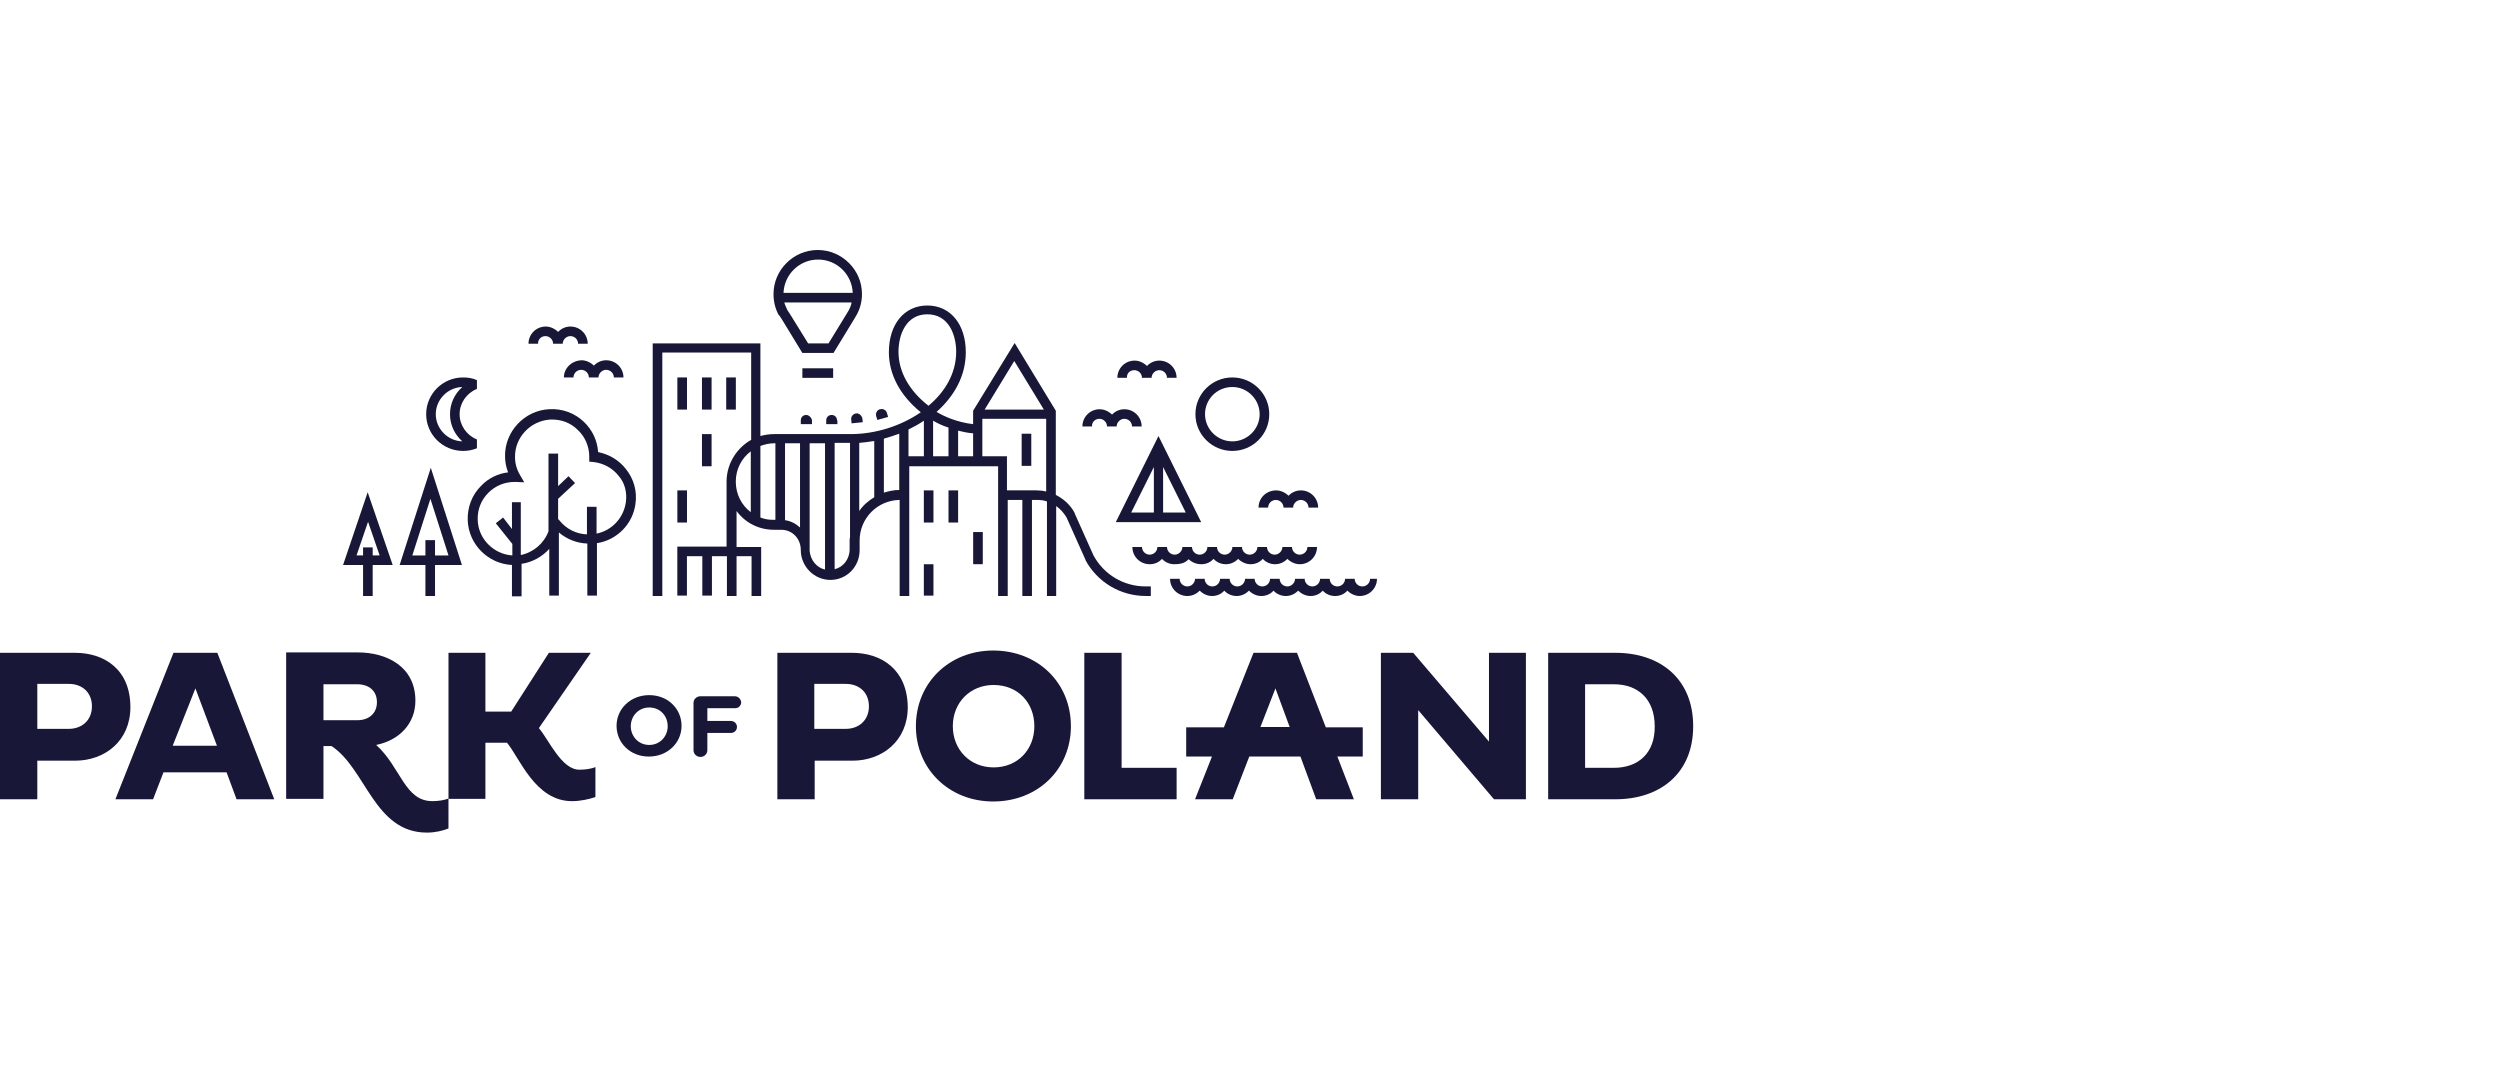 <?xml version="1.0"?>
<svg xmlns="http://www.w3.org/2000/svg" width="220" height="96" viewBox="0 0 220 96" fill="none">
<g clip-path="url(#clip0_1239_6553)">
<path d="M6.6 57.447H0V70.336H3.283V66.941H6.6C9.241 66.941 11.475 65.194 11.475 62.227C11.475 58.93 9.207 57.447 6.6 57.447ZM6.059 64.139H3.283V60.183H6.059C7.21 60.183 8.09 60.908 8.09 62.161C8.09 63.38 7.21 64.139 6.059 64.139Z" fill="#181738"/>
<path d="M15.266 57.447L10.155 70.336H13.472L14.386 67.963H19.937L20.817 70.336H24.134L19.125 57.447H15.266ZM15.198 65.622L17.195 60.578L19.091 65.622H15.198Z" fill="#181738"/>
<path d="M74.975 57.447H68.408V70.336H71.692V66.941H75.009C77.649 66.941 79.883 65.194 79.883 62.227C79.849 58.93 77.582 57.447 74.975 57.447ZM74.433 64.139H71.658V60.183H74.433C75.584 60.183 76.465 60.908 76.465 62.161C76.465 63.38 75.584 64.139 74.433 64.139Z" fill="#181738"/>
<path d="M87.402 57.246C83.543 57.246 80.599 60.081 80.599 63.905C80.599 67.663 83.509 70.531 87.402 70.531C91.328 70.531 94.24 67.696 94.24 63.905C94.24 60.081 91.328 57.246 87.402 57.246ZM87.436 67.531C85.337 67.531 83.848 65.949 83.848 63.905C83.848 61.828 85.371 60.279 87.436 60.279C89.568 60.279 91.023 61.828 91.023 63.905C91.023 65.949 89.568 67.531 87.436 67.531Z" fill="#181738"/>
<path d="M98.702 57.447H95.419V70.336H103.542V67.567H98.702V57.447Z" fill="#181738"/>
<path d="M131.03 65.26L124.362 57.447H121.519V70.336H124.802V62.49L131.471 70.336H134.28V57.447H131.03V65.26Z" fill="#181738"/>
<path d="M142.162 57.447H136.239V70.336H142.162C146.088 70.336 149 68.062 149 63.908C149 59.721 146.088 57.447 142.162 57.447ZM142.026 67.567H139.488V60.216H142.026C144.159 60.216 145.614 61.534 145.614 63.908C145.649 66.249 144.193 67.567 142.026 67.567Z" fill="#181738"/>
<path d="M57.133 61.171C55.475 61.171 54.256 62.391 54.256 63.874C54.256 65.358 55.441 66.577 57.1 66.577C58.758 66.577 59.977 65.358 59.977 63.874C59.977 62.391 58.792 61.171 57.133 61.171ZM58.758 63.907C58.758 64.797 58.081 65.555 57.133 65.555C56.186 65.555 55.509 64.797 55.509 63.907C55.509 63.017 56.186 62.259 57.133 62.259C58.081 62.259 58.758 62.984 58.758 63.907Z" fill="#181738"/>
<path d="M64.65 61.27H61.638C61.3 61.27 61.029 61.533 61.029 61.863V66.017C61.029 66.346 61.3 66.61 61.638 66.61C61.977 66.61 62.247 66.346 62.247 66.017V64.5H64.312C64.617 64.5 64.854 64.269 64.854 63.973C64.854 63.676 64.617 63.445 64.312 63.445H62.247V62.324H64.684C64.989 62.324 65.226 62.094 65.226 61.797C65.192 61.5 64.955 61.27 64.65 61.27Z" fill="#181738"/>
<path d="M47.421 64.073L51.991 57.447H48.301L44.984 62.622H42.716V57.447H39.467V70.303H42.716V65.359H44.612C45.729 66.677 47.083 70.501 50.332 70.501C51.077 70.501 51.821 70.336 52.397 70.138V67.501C52.025 67.666 51.449 67.732 51.009 67.732C49.418 67.765 48.301 65.095 47.421 64.073Z" fill="#181738"/>
<path d="M33.102 65.554C35.099 65.159 36.555 63.708 36.555 61.664C36.555 58.665 34.05 57.412 31.478 57.412H25.182V70.302H28.465V65.653H29.176C32.222 67.664 32.933 73.269 37.57 73.269C38.315 73.269 38.958 73.104 39.466 72.906V70.269C39.06 70.433 38.518 70.499 38.078 70.499C35.607 70.532 35.269 67.499 33.102 65.554ZM31.444 63.379H28.465V60.214H31.41C32.493 60.214 33.17 60.807 33.17 61.796C33.17 62.752 32.493 63.379 31.444 63.379Z" fill="#181738"/>
<path d="M114.133 57.447H110.308L107.702 64.007H104.385V66.578H106.653L105.163 70.336H108.481L109.936 66.578H114.438L115.826 70.336H119.142L117.688 66.578H119.921V64.007H116.672L114.133 57.447ZM110.918 63.974L112.238 60.578L113.49 63.974H110.918Z" fill="#181738"/>
<path d="M60.455 33.215H59.608V36.044H60.455V33.215Z" fill="#181738"/>
<path d="M60.455 43.154H59.608V45.983H60.455V43.154Z" fill="#181738"/>
<path d="M62.619 33.215H61.773V36.044H62.619V33.215Z" fill="#181738"/>
<path d="M64.754 33.215H63.907V36.044H64.754V33.215Z" fill="#181738"/>
<path d="M62.619 38.201H61.773V41.031H62.619V38.201Z" fill="#181738"/>
<path d="M70.945 36.517C70.674 36.517 70.471 36.719 70.471 36.988V37.325H71.453V36.988C71.419 36.752 71.182 36.517 70.945 36.517Z" fill="#181738"/>
<path d="M73.657 36.988C73.657 36.719 73.454 36.517 73.183 36.517C72.912 36.517 72.709 36.719 72.709 36.988V37.325H73.691V36.988H73.657Z" fill="#181738"/>
<path d="M75.346 36.379C75.075 36.413 74.872 36.649 74.906 36.918L74.94 37.255L75.922 37.154L75.888 36.817C75.82 36.548 75.583 36.346 75.346 36.379Z" fill="#181738"/>
<path d="M77.206 36.956L78.154 36.687L78.053 36.35C77.985 36.081 77.714 35.946 77.443 36.013C77.172 36.081 77.036 36.35 77.104 36.62L77.206 36.956Z" fill="#181738"/>
<path d="M52.634 39.783C52.566 38.772 52.126 37.829 51.381 37.122C50.569 36.347 49.486 35.943 48.335 36.01C46.169 36.111 44.409 37.964 44.443 40.153C44.443 40.658 44.544 41.13 44.713 41.568C43.833 41.669 42.987 42.073 42.344 42.746C41.532 43.555 41.125 44.633 41.159 45.778C41.227 47.9 42.953 49.617 45.052 49.718V52.48H45.898V49.617C46.846 49.483 47.726 48.977 48.335 48.304V52.413H49.181V46.856C49.892 47.462 50.772 47.799 51.686 47.832V52.413H52.532V47.799C54.292 47.529 55.68 46.115 55.917 44.363C56.086 43.252 55.782 42.14 55.071 41.265C54.462 40.49 53.615 39.985 52.634 39.783ZM55.071 44.228C54.868 45.576 53.852 46.687 52.498 46.957V44.599H51.652V47.024C50.704 46.99 49.824 46.552 49.215 45.778L49.114 45.677V43.892L50.603 42.511L50.028 41.904L49.114 42.78V39.917H48.267V46.755C47.861 47.832 46.947 48.607 45.83 48.843V44.195H45.052V46.552L44.273 45.542L43.63 46.047L45.086 47.866V48.877C43.427 48.775 42.073 47.395 42.039 45.744C42.005 44.835 42.344 43.993 42.987 43.353C43.596 42.746 44.409 42.41 45.289 42.41H45.39L46.135 42.443L45.763 41.803C45.458 41.298 45.322 40.759 45.322 40.221C45.289 38.503 46.676 37.021 48.437 36.92C49.35 36.886 50.197 37.189 50.84 37.829C51.483 38.435 51.855 39.277 51.855 40.187V40.625L52.228 40.658C53.108 40.759 53.92 41.197 54.462 41.904C54.969 42.477 55.206 43.353 55.071 44.228Z" fill="#181738"/>
<path d="M99.817 32.575C100.189 32.575 100.494 32.878 100.494 33.249H101.34C101.34 33.08 101.407 32.912 101.543 32.777C101.678 32.642 101.848 32.575 102.017 32.575C102.389 32.575 102.694 32.878 102.694 33.249H103.54C103.54 32.406 102.863 31.733 102.017 31.733C101.611 31.733 101.238 31.901 100.968 32.171C100.968 32.171 100.968 32.171 100.933 32.204C100.663 31.935 100.257 31.733 99.85 31.733C99.005 31.733 98.327 32.406 98.327 33.249H99.174C99.139 32.844 99.444 32.575 99.817 32.575Z" fill="#181738"/>
<path d="M110.75 44.67H111.596C111.596 44.3 111.9 43.996 112.272 43.996C112.645 43.996 112.949 44.3 112.949 44.67H113.796C113.796 44.502 113.864 44.333 113.998 44.198C114.134 44.064 114.303 43.996 114.472 43.996C114.845 43.996 115.149 44.3 115.149 44.67H115.996C115.996 43.828 115.319 43.154 114.472 43.154C114.066 43.154 113.694 43.322 113.423 43.592C113.423 43.592 113.423 43.592 113.39 43.626C113.119 43.356 112.713 43.154 112.307 43.154C111.426 43.154 110.75 43.828 110.75 44.67Z" fill="#181738"/>
<path d="M96.741 36.855C97.114 36.855 97.418 37.158 97.418 37.529H98.265C98.265 37.36 98.332 37.192 98.467 37.057C98.603 36.922 98.772 36.855 98.941 36.855C99.314 36.855 99.618 37.158 99.618 37.529H100.465C100.465 36.686 99.787 36.013 98.941 36.013C98.535 36.013 98.163 36.181 97.892 36.451C97.892 36.451 97.892 36.451 97.859 36.484C97.588 36.215 97.181 36.013 96.775 36.013C95.929 36.013 95.252 36.686 95.252 37.529H96.098C96.064 37.158 96.369 36.855 96.741 36.855Z" fill="#181738"/>
<path d="M47.996 29.578C48.368 29.578 48.673 29.881 48.673 30.251H49.519C49.519 30.083 49.587 29.915 49.722 29.78C49.858 29.645 50.027 29.578 50.196 29.578C50.569 29.578 50.873 29.881 50.873 30.251H51.719C51.719 29.409 51.042 28.735 50.196 28.735C49.79 28.735 49.418 28.904 49.147 29.173C49.147 29.173 49.147 29.173 49.113 29.207C48.842 28.937 48.436 28.735 48.03 28.735C47.184 28.735 46.507 29.409 46.507 30.251H47.353C47.319 29.881 47.624 29.578 47.996 29.578Z" fill="#181738"/>
<path d="M49.62 33.219H50.466C50.466 32.848 50.771 32.545 51.143 32.545C51.515 32.545 51.82 32.848 51.82 33.219H52.666C52.666 33.05 52.734 32.882 52.869 32.747C53.005 32.612 53.174 32.545 53.343 32.545C53.715 32.545 54.02 32.848 54.02 33.219H54.866C54.866 32.377 54.189 31.703 53.343 31.703C52.937 31.703 52.565 31.871 52.294 32.141C52.294 32.141 52.294 32.141 52.26 32.174C51.989 31.905 51.583 31.703 51.177 31.703C50.297 31.736 49.62 32.41 49.62 33.219Z" fill="#181738"/>
<path d="M35.168 49.721H37.436V52.449H38.282V49.721H40.651L37.91 41.166L35.168 49.721ZM38.282 48.879V47.532H37.436V48.879H36.285L37.876 43.894L39.467 48.879H38.282Z" fill="#181738"/>
<path d="M30.19 49.718H31.95V52.447H32.797V49.718H34.557L32.356 43.319L30.19 49.718ZM32.797 48.876V48.169H31.95V48.876H31.375L32.39 45.913L33.406 48.876H32.797Z" fill="#181738"/>
<path d="M90.753 38.167H89.906V40.996H90.753V38.167Z" fill="#181738"/>
<path d="M82.145 43.154H81.298V45.983H82.145V43.154Z" fill="#181738"/>
<path d="M82.145 49.653H81.298V52.415H82.145V49.653Z" fill="#181738"/>
<path d="M84.314 43.154H83.468V45.983H84.314V43.154Z" fill="#181738"/>
<path d="M86.485 46.821H85.638V49.65H86.485V46.821Z" fill="#181738"/>
<path d="M68.78 28.062L70.608 31.06H73.349L75.177 28.062C75.245 27.961 75.414 27.658 75.414 27.658C75.719 27.085 75.854 26.479 75.854 25.873C75.854 23.751 74.094 22 71.961 22C69.829 22 68.069 23.751 68.069 25.873C68.069 26.513 68.204 27.119 68.509 27.692C68.543 27.692 68.712 27.961 68.78 28.062ZM74.703 27.287C74.669 27.321 74.568 27.523 74.5 27.624L72.909 30.218H71.115L69.49 27.59C69.423 27.489 69.287 27.287 69.287 27.287C69.186 27.052 69.084 26.85 69.017 26.614H74.94C74.906 26.85 74.805 27.085 74.703 27.287ZM71.995 22.842C73.654 22.842 74.974 24.155 75.041 25.772H68.949C69.017 24.155 70.337 22.842 71.995 22.842Z" fill="#181738"/>
<path d="M73.317 32.409H70.609V33.252H73.317V32.409Z" fill="#181738"/>
<path d="M108.446 39.682C110.24 39.682 111.695 38.233 111.695 36.449C111.695 34.663 110.24 33.215 108.446 33.215C106.652 33.215 105.197 34.663 105.197 36.449C105.197 38.233 106.652 39.682 108.446 39.682ZM108.446 34.057C109.766 34.057 110.849 35.135 110.849 36.449C110.849 37.762 109.766 38.84 108.446 38.84C107.126 38.84 106.042 37.762 106.042 36.449C106.042 35.135 107.092 34.057 108.446 34.057Z" fill="#181738"/>
<path d="M104.592 49.214C104.592 49.214 104.625 49.214 104.592 49.214C104.896 49.483 105.268 49.652 105.709 49.652C106.149 49.652 106.521 49.483 106.792 49.18C107.062 49.483 107.469 49.652 107.875 49.652C108.281 49.652 108.653 49.483 108.924 49.214C108.924 49.214 108.924 49.214 108.958 49.18C109.229 49.45 109.635 49.652 110.041 49.652C110.481 49.652 110.853 49.483 111.124 49.18C111.395 49.483 111.801 49.652 112.207 49.652C112.614 49.652 112.986 49.483 113.257 49.214C113.257 49.214 113.257 49.214 113.29 49.18C113.562 49.45 113.968 49.652 114.374 49.652C115.22 49.652 115.897 48.978 115.897 48.135H115.051C115.051 48.506 114.746 48.809 114.374 48.809C114.001 48.809 113.696 48.506 113.696 48.135H112.851C112.851 48.304 112.783 48.472 112.647 48.607C112.512 48.742 112.343 48.809 112.174 48.809C111.801 48.809 111.496 48.506 111.496 48.135H110.65C110.65 48.506 110.345 48.809 109.974 48.809C109.601 48.809 109.296 48.506 109.296 48.135H108.45C108.45 48.304 108.382 48.472 108.247 48.607C108.112 48.742 107.943 48.809 107.773 48.809C107.401 48.809 107.096 48.506 107.096 48.135H106.25C106.25 48.506 105.945 48.809 105.573 48.809C105.201 48.809 104.896 48.506 104.896 48.135H104.05C104.05 48.304 103.982 48.472 103.847 48.607C103.711 48.742 103.542 48.809 103.373 48.809C103 48.809 102.696 48.506 102.696 48.135H101.85C101.85 48.506 101.545 48.809 101.173 48.809C100.8 48.809 100.496 48.506 100.496 48.135H99.649C99.649 48.978 100.327 49.652 101.173 49.652C101.612 49.652 101.985 49.483 102.256 49.18C102.527 49.483 102.933 49.652 103.339 49.652C103.948 49.652 104.321 49.517 104.592 49.214Z" fill="#181738"/>
<path d="M120.565 50.932C120.565 51.303 120.26 51.606 119.888 51.606C119.516 51.606 119.211 51.303 119.211 50.932H118.365C118.365 51.303 118.06 51.606 117.687 51.606C117.316 51.606 117.011 51.303 117.011 50.932H116.165C116.165 51.303 115.86 51.606 115.487 51.606C115.115 51.606 114.81 51.303 114.81 50.932H113.965C113.965 51.101 113.897 51.269 113.761 51.404C113.626 51.539 113.456 51.606 113.287 51.606C112.915 51.606 112.61 51.303 112.61 50.932H111.764C111.764 51.303 111.459 51.606 111.087 51.606C110.715 51.606 110.41 51.303 110.41 50.932H109.564C109.564 51.101 109.496 51.269 109.361 51.404C109.226 51.539 109.056 51.606 108.887 51.606C108.515 51.606 108.21 51.303 108.21 50.932H107.364C107.364 51.303 107.059 51.606 106.687 51.606C106.315 51.606 106.01 51.303 106.01 50.932H105.164C105.164 51.101 105.096 51.269 104.96 51.404C104.825 51.539 104.656 51.606 104.487 51.606C104.114 51.606 103.809 51.303 103.809 50.932H102.964C102.964 51.775 103.64 52.449 104.487 52.449C104.893 52.449 105.265 52.28 105.536 52.011C105.536 52.011 105.536 52.011 105.57 51.977C105.84 52.246 106.247 52.449 106.653 52.449C107.093 52.449 107.465 52.28 107.736 51.977C108.007 52.28 108.413 52.449 108.82 52.449C109.226 52.449 109.598 52.28 109.869 52.011C109.869 52.011 109.869 52.011 109.903 51.977C110.173 52.246 110.579 52.449 110.985 52.449C111.426 52.449 111.798 52.28 112.069 51.977C112.34 52.28 112.746 52.449 113.152 52.449C113.558 52.449 113.93 52.28 114.201 52.011C114.201 52.011 114.201 52.011 114.235 51.977C114.506 52.246 114.912 52.449 115.318 52.449C115.759 52.449 116.13 52.28 116.401 51.977C116.672 52.28 117.079 52.449 117.485 52.449C117.924 52.449 118.297 52.28 118.568 51.977C118.838 52.246 119.244 52.449 119.651 52.449C120.497 52.449 121.174 51.775 121.174 50.932H120.565Z" fill="#181738"/>
<path d="M96.228 48.877L94.569 45.172V45.138C94.197 44.431 93.588 43.892 92.911 43.555V36.146L89.289 30.184L85.634 36.146V37.325C84.178 37.156 83.027 36.617 82.418 36.247C83.975 34.866 84.99 33.081 84.99 30.992C84.99 28.534 83.636 26.884 81.606 26.884C79.575 26.884 78.221 28.534 78.221 30.992C78.221 32.946 79.202 34.798 81.03 36.28C79.27 37.493 77.036 38.2 74.87 38.2H68.675H68.134C67.694 38.2 67.288 38.267 66.915 38.369V30.218H57.438V52.447H58.284V31.026H66.103V38.705C64.85 39.413 63.97 40.76 63.937 42.309V48.102H59.604V52.413H60.45V48.944H61.804V52.413H62.65V48.944H63.97V52.447H64.817V48.944H66.137V52.447H66.983V48.136H64.817V44.97C65.561 45.98 66.746 46.62 68.1 46.62H68.743C69.725 46.62 70.469 47.395 70.469 48.405C70.469 49.854 71.654 51.032 73.076 51.032C74.497 51.032 75.648 49.887 75.648 48.405V47.563C75.648 45.61 77.206 44.027 79.169 43.993V52.447H80.015V42.949V41.029H87.834V52.447H88.68V43.993H89.966V52.447H90.812V43.993H91.252C91.557 43.993 91.862 44.027 92.132 44.128V52.447H92.944V44.532C93.317 44.802 93.622 45.138 93.859 45.542L95.517 49.247V49.281C96.567 51.235 98.597 52.447 100.832 52.447H101.271V51.605H100.832C98.868 51.605 97.142 50.561 96.228 48.877ZM66.069 45.071C65.257 44.465 64.749 43.488 64.749 42.377C64.749 41.299 65.257 40.322 66.069 39.716V45.071ZM68.235 45.745H68.032C67.626 45.745 67.254 45.677 66.915 45.542V39.244C67.288 39.11 67.694 39.008 68.134 39.008H68.235V45.745ZM70.402 46.418C70.029 46.081 69.589 45.846 69.082 45.778V39.008H70.402V46.418ZM72.602 50.123C71.857 49.955 71.316 49.281 71.248 48.473V39.008H72.602V50.123ZM74.768 47.53V48.338C74.768 49.214 74.193 49.921 73.448 50.09V38.975H74.802V47.294C74.768 47.395 74.768 47.462 74.768 47.53ZM76.934 43.758C76.427 44.061 75.952 44.465 75.614 44.97V38.975C76.055 38.941 76.494 38.874 76.934 38.806V43.758ZM79.134 40.154V43.117C78.66 43.117 78.221 43.219 77.781 43.353V38.604C78.221 38.47 78.695 38.335 79.134 38.166V40.154ZM81.301 40.154H79.947V37.796C80.421 37.56 80.861 37.325 81.301 37.021V40.154ZM79.067 30.959C79.067 29.443 79.744 27.658 81.606 27.658C83.467 27.658 84.144 29.443 84.144 30.959C84.144 32.845 83.162 34.495 81.707 35.708C80.015 34.394 79.067 32.71 79.067 30.959ZM83.467 40.154H82.113V37.021C82.452 37.223 82.926 37.459 83.467 37.628V40.154ZM85.634 40.154H84.314V37.897C84.72 37.998 85.16 38.099 85.634 38.133V40.154ZM89.255 31.767L91.861 36.045H86.649L89.255 31.767ZM92.064 43.252C91.794 43.185 91.489 43.151 91.185 43.151H88.612V40.154H86.446V36.853H92.064V43.252Z" fill="#181738"/>
<path d="M98.189 45.948H105.704L101.946 38.37L98.189 45.948ZM101.506 45.106H99.543L101.54 41.098V45.106H101.506ZM102.353 41.098L104.349 45.106H102.353V41.098Z" fill="#181738"/>
<path d="M41.969 38.671C41.056 38.301 40.446 37.425 40.446 36.449C40.446 35.472 41.056 34.596 41.969 34.225V33.451C41.597 33.282 41.191 33.215 40.751 33.215C38.957 33.215 37.502 34.663 37.502 36.449C37.502 38.233 38.957 39.682 40.751 39.682C41.157 39.682 41.563 39.614 41.969 39.446V38.671ZM38.348 36.449C38.348 35.169 39.397 34.091 40.683 34.057C40.006 34.663 39.6 35.505 39.6 36.449C39.6 37.392 40.006 38.233 40.683 38.84C39.397 38.806 38.348 37.728 38.348 36.449Z" fill="#181738"/>
</g>
<defs>
<clipPath id="clip0_1239_6553">
<rect width="149" height="52" fill="white" transform="translate(0 22)"/>
</clipPath>
</defs>
</svg>
